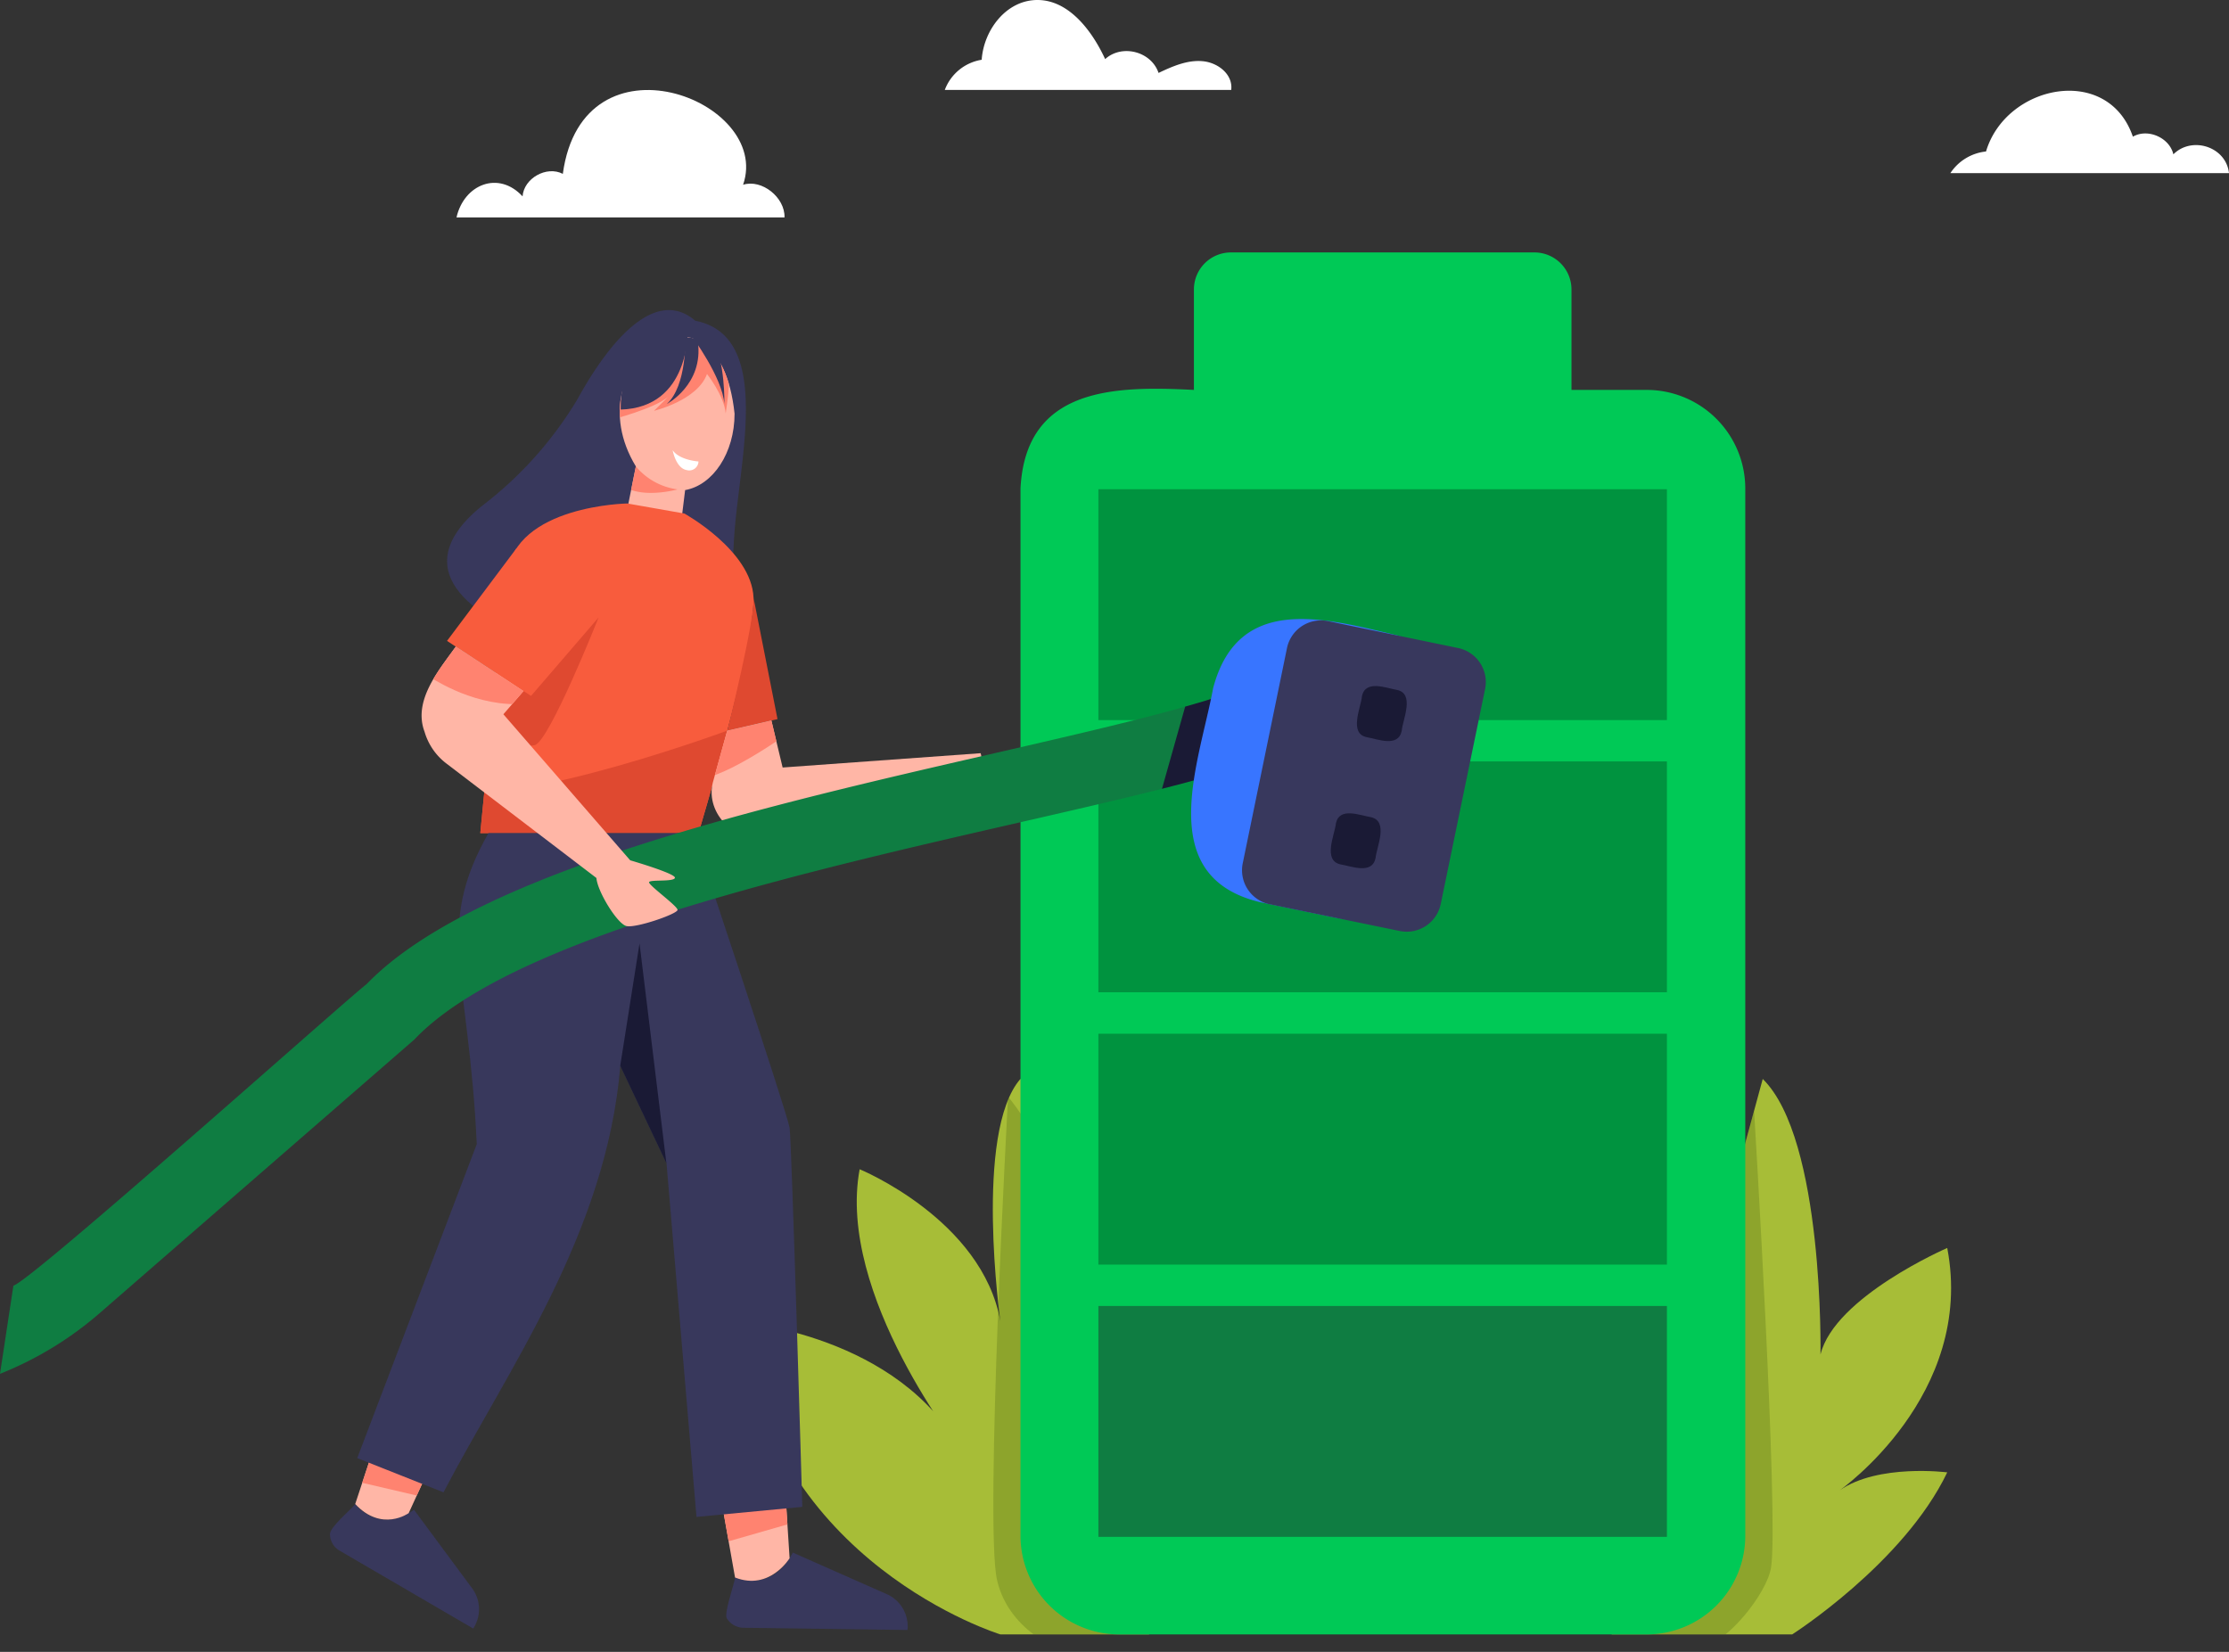 <svg id="Layer_1" data-name="Layer 1" xmlns="http://www.w3.org/2000/svg" xmlns:xlink="http://www.w3.org/1999/xlink" viewBox="0 0 705.9 523.18"><rect x="0" y="0" width="705.9" height="523.18" fill="#333333" stroke="none"/><defs><style>.cls-1{fill:none;}.cls-2{fill:#a7bd37;}.cls-3{clip-path:url(#clip-path);}.cls-4{fill:#3e5409;opacity:0.24;isolation:isolate;}.cls-5{clip-path:url(#clip-path-2);}.cls-6{fill:#00c956;}.cls-7{fill:#0f7d42;}.cls-8{fill:#00933f;}.cls-9{fill:#38385c;}.cls-10{fill:#ffb6a6;}.cls-11{clip-path:url(#clip-path-3);}.cls-12{fill:#ff8370;}.cls-13{fill:#fff;}.cls-14{fill:#f85c3d;}.cls-15{clip-path:url(#clip-path-4);}.cls-16{fill:#df4930;}.cls-17{clip-path:url(#clip-path-5);}.cls-18{clip-path:url(#clip-path-6);}.cls-19{fill:#1a1a35;}.cls-20{clip-path:url(#clip-path-7);}.cls-21{clip-path:url(#clip-path-8);}.cls-22{fill:#3875ff;}.cls-23{fill:#38385d;}.cls-24{clip-path:url(#clip-path-9);}</style><clipPath id="clip-path" transform="translate(48.57 32.72)"><path class="cls-1" d="M258.76,484.92S185.55,462.54,176.41,386c0,0,50.49,4,70.09,41.08,0,0-39.69-49.78-32.31-89.48,0,0,38.8,15.9,44.57,48.17,0,0-8.44-59.82,6.33-76.77,0,0,42.4,29.43,40.75,175.92Z"/></clipPath><clipPath id="clip-path-2" transform="translate(48.57 32.72)"><path class="cls-1" d="M519,484.92s35.31-22.53,49.1-51.32c0,0-21.89-2.81-34.07,5.7,0,0,43-30.14,34.07-76.77,0,0-35.68,15.48-40.14,33.74,0,0,1.2-68.19-18.29-87.27L461.81,484.92Z"/></clipPath><clipPath id="clip-path-3" transform="translate(48.57 32.72)"><path class="cls-1" d="M184.06,98.29C179,50.72,132.48,81.49,152.8,115L148,138.88l18,3.19,2.4-19.57C177.24,120.93,184.06,110.69,184.06,98.29Z"/></clipPath><clipPath id="clip-path-4" transform="translate(48.57 32.72)"><path class="cls-1" d="M172.63,231.13s18.06-59.71,17.43-74.59-21.9-26.62-21.9-26.62l-18.06-3.18s-35.54.56-38.09,22.45c-3.63,31.15-8.47,81.94-8.47,81.94Z"/></clipPath><clipPath id="clip-path-5" transform="translate(48.57 32.72)"><path class="cls-1" d="M200.44,444.53l1.05,16.26s-6.3,10.42-17.28,6.11l-3.68-20.76Z"/></clipPath><clipPath id="clip-path-6" transform="translate(48.57 32.72)"><path class="cls-1" d="M87.39,432.23l-6.53,14.28s-8.5,6.15-16.94-2.88l6.37-19.27Z"/></clipPath><clipPath id="clip-path-7" transform="translate(48.57 32.72)"><path class="cls-1" d="M195.72,195.48l3.56,14.88L262,205.83l3,13.83L193.35,232.1c-9.82,2-18.93-8-16-17.61l4.38-15.78Z"/></clipPath><clipPath id="clip-path-8" transform="translate(48.57 32.72)"><path class="cls-1" d="M-48.57,402.39A110,110,0,0,0-17,383.16l99.71-86.7C125,251.78,288.41,228.69,344.45,210l-5.73-22.53c-63.09,20.66-223.41,42-271.2,91.5-7.23,5.62-105.74,93.64-111.85,95.51Z"/></clipPath><clipPath id="clip-path-9" transform="translate(48.57 32.72)"><path class="cls-1" d="M157,246.65c.41-.86,7.87,0,8.17-1.35S151,239.75,151,239.75L110.85,193.5l6.37-7.35L95.78,172.06c-5.36,7.49-13.64,17.09-9.89,27a19.45,19.45,0,0,0,6.86,10l47.56,36.29c.3,4.23,6.56,14.47,9.49,15.22S166,256.73,166,255.46,156.54,247.47,157,246.65Z"/></clipPath></defs><title>OnboardCharger</title><path class="cls-2" d="M268.24,484.92S195,462.54,185.89,386c0,0,50.49,4,70.09,41.08,0,0-39.69-49.78-32.31-89.48,0,0,38.8,15.9,44.57,48.17,0,0-8.43-59.82,6.34-76.77,0,0,42.39,29.43,40.74,175.92Z" transform="translate(48.57 32.72)"/><g class="cls-3"><path class="cls-4" d="M270.68,314.63s-7.5,135.91-3.49,153.12,21.89,22.71,21.89,22.71h31.41l-34.93-51.28L280.84,323l-10.16-8.32" transform="translate(48.57 32.72)"/></g><path class="cls-2" d="M519,484.92s35.31-22.53,49.1-51.32c0,0-21.89-2.81-34.07,5.7,0,0,43-30.14,34.07-76.77,0,0-35.68,15.48-40.14,33.74,0,0,1.2-68.19-18.29-87.27L461.81,484.92Z" transform="translate(48.57 32.72)"/><g class="cls-5"><path class="cls-4" d="M506.94,319.16s7.87,129.43,5.36,144.58c-1.39,8.58-14.17,23.5-19.68,23.91l-30.81-2.73L497.34,454l-.78-127.48,10.38-7.35" transform="translate(48.57 32.72)"/></g><path class="cls-6" d="M472.79,90.77H449.1V59a11.73,11.73,0,0,0-11.69-11.77H341.3a11.72,11.72,0,0,0-11.77,11.69V90.77c-24.93-1.27-53.27-1-54.92,31.23V453.65a31.27,31.27,0,0,0,31.27,31.27h167a31.23,31.23,0,0,0,31.26-31.19V122a31.23,31.23,0,0,0-31.22-31.23Z" transform="translate(48.57 32.72)"/><rect class="cls-7" x="347.85" y="413.62" width="180.04" height="73.12"/><rect class="cls-8" x="347.85" y="327.4" width="180.04" height="73.12"/><rect class="cls-8" x="347.85" y="241.15" width="180.04" height="73.12"/><rect class="cls-8" x="347.85" y="154.94" width="180.04" height="73.12"/><path class="cls-9" d="M171.61,68.86c-13.23-11.36-28.22,8.29-37.26,24.78a120.37,120.37,0,0,1-29.76,33.47c-10.19,8-18.44,19.76-3.07,32.28,17.32,14.09,49.06,9.37,70.06,4,12.93-3.34,11.43-14.55,12.48-27.89C186,111,195.75,73.59,171.61,68.86Z" transform="translate(48.57 32.72)"/><path class="cls-10" d="M184.06,98.29C179,50.72,132.48,81.49,152.8,115L148,138.88l18,3.19,2.4-19.57C177.24,120.93,184.06,110.69,184.06,98.29Z" transform="translate(48.57 32.72)"/><g class="cls-11"><path class="cls-12" d="M145.22,100.16S158.61,96.71,163,93l-4.46,4.39s13.76-3.26,16.79-11.66c0,0,5.44,6.82,5.92,12.48.9-6.93,4.09-21.7-9.1-23.54L146.42,95.25Z" transform="translate(48.57 32.72)"/><path class="cls-12" d="M152.8,115A20.77,20.77,0,0,0,166,122.28s-9.86,2.77-16.16-.45l3-6.86" transform="translate(48.57 32.72)"/><path class="cls-13" d="M172.63,113.43s-6-.37-8.18-3.56c0,0,1,5.73,4.5,6.3A2.92,2.92,0,0,0,172.63,113.43Z" transform="translate(48.57 32.72)"/></g><path class="cls-9" d="M169.21,71.82S170.08,96.34,148,97C148,97,147.1,68.52,169.21,71.82Z" transform="translate(48.57 32.72)"/><path class="cls-9" d="M168.46,74.11s.57,15.33-5.88,21.14c0,0,11.73-6.18,9.86-19.75C172.44,75.5,171.88,74.07,168.46,74.11Z" transform="translate(48.57 32.72)"/><path class="cls-9" d="M170.56,73.81s9.67,13,10.27,21.44c0,0,.34-13.53-3.86-21.14Z" transform="translate(48.57 32.72)"/><path class="cls-14" d="M172.63,231.13s18.06-59.71,17.43-74.59-21.9-26.62-21.9-26.62l-18.06-3.18s-35.54.56-38.09,22.45c-3.63,31.15-8.47,81.94-8.47,81.94Z" transform="translate(48.57 32.72)"/><g class="cls-15"><path class="cls-16" d="M188.14,196.35s-59.86,22.9-91,22.49v16.6H178Z" transform="translate(48.57 32.72)"/></g><path class="cls-14" d="M114.94,141,93,170.26l26.54,17.43C145.56,154.59,158.76,160.85,114.94,141Z" transform="translate(48.57 32.72)"/><path class="cls-9" d="M184.21,466.9S195.83,472,202.5,459l30,13.27a11.18,11.18,0,0,1,6.33,11.25l-52.33-.71a6.33,6.33,0,0,1-4.91-3C180.68,478.07,184.06,468.78,184.21,466.9Z" transform="translate(48.57 32.72)"/><path class="cls-10" d="M200.44,444.53l1.05,16.26s-6.3,10.42-17.28,6.11l-3.68-20.76Z" transform="translate(48.57 32.72)"/><g class="cls-17"><path class="cls-12" d="M203.7,449.25,180.2,456s-3.11-13.5-1.91-14.17,23.2,0,23.2,0Z" transform="translate(48.57 32.72)"/></g><path class="cls-9" d="M63.92,443.63s7.24,9.7,18.63,1.83l18.59,25.12a11.12,11.12,0,0,1,.15,12.48h0L58.67,458.21a6.09,6.09,0,0,1-2.73-4.8C55.49,451.2,62.87,445.2,63.92,443.63Z" transform="translate(48.57 32.72)"/><path class="cls-10" d="M87.39,432.23l-6.53,14.28s-8.5,6.15-16.94-2.88l6.37-19.27Z" transform="translate(48.57 32.72)"/><g class="cls-18"><path class="cls-12" d="M86.9,441.75l-22.34-5.21s3.56-12.89,4.83-12.89,19.08,10.76,19.08,10.76Z" transform="translate(48.57 32.72)"/></g><path class="cls-9" d="M201.49,324.47c-.71-4.58-30.36-93.34-30.36-93.34h-65c-17.21,30.25-6.22,44.31-3.71,98.51h0L64.56,429.08l27.32,10.84c20.1-38.5,51.58-81.79,56-135.1l14.62,30.82L172,447.71l33.51-3.18S202.16,329,201.49,324.47Z" transform="translate(48.57 32.72)"/><polygon class="cls-19" points="196.42 337.54 202.53 298.79 211.03 368.36 196.42 337.54"/><path class="cls-16" d="M190.06,156.54l7.6,38.49-15.89,3.68S190.69,162.76,190.06,156.54Z" transform="translate(48.57 32.72)"/><path class="cls-16" d="M108.6,180.49l11,7.2L141,162.83s-15.63,39.36-20.24,40.45-14.17-2.62-14.17-2.62Z" transform="translate(48.57 32.72)"/><path class="cls-10" d="M195.72,195.48l3.56,14.88L262,205.83l3,13.83L193.35,232.1c-9.82,2-18.93-8-16-17.61l4.38-15.78Z" transform="translate(48.57 32.72)"/><g class="cls-20"><path class="cls-12" d="M201.11,199.46s-19.94,14.32-28.45,14.46l-2.77-15.21,28.82-6.83Z" transform="translate(48.57 32.72)"/></g><path class="cls-7" d="M-48.57,402.39A110,110,0,0,0-17,383.16l99.71-86.7C125,251.78,288.41,228.69,344.45,210l-5.73-22.53c-63.09,20.66-223.41,42-271.2,91.5-7.23,5.62-105.74,93.64-111.85,95.51Z" transform="translate(48.57 32.72)"/><g class="cls-21"><polygon class="cls-19" points="376.64 219.17 366.26 255.94 385.26 251.41 390.43 216.32 376.64 219.17"/></g><path class="cls-22" d="M350.45,253l24.33,5a11,11,0,0,0,12.93-8.54l14.05-68.11a11,11,0,0,0-8.54-13h0c-22.49-5.36-49.74-13-57.61,16.9C331.29,208.71,316.41,244.81,350.45,253Z" transform="translate(48.57 32.72)"/><path class="cls-23" d="M353.52,253.66l41.16,8.47a11,11,0,0,0,13-8.46v0l14.06-68.15a11,11,0,0,0-8.55-13L372,164a11,11,0,0,0-13,8.55h0l-14,68.11a11,11,0,0,0,8.47,13Z" transform="translate(48.57 32.72)"/><path class="cls-19" d="M384.33,200.77c3.42.6,9.9,3.3,11-2,.33-3.6,4.27-11.88-1.58-13-3.41-.6-9.89-3.26-11,2C382.42,191.36,378.49,199.64,384.33,200.77Z" transform="translate(48.57 32.72)"/><path class="cls-19" d="M376.05,241.06c3.41.57,9.9,3.26,11-2,.34-3.56,4.28-11.85-1.61-13-3.41-.56-9.86-3.26-10.94,2C374.14,231.62,370.2,239.9,376.05,241.06Z" transform="translate(48.57 32.72)"/><path class="cls-10" d="M157,246.65c.41-.86,7.87,0,8.17-1.35S151,239.75,151,239.75L110.85,193.5l6.37-7.35L95.78,172.06c-5.36,7.49-13.64,17.09-9.89,27a19.45,19.45,0,0,0,6.86,10l47.56,36.29c.3,4.23,6.56,14.47,9.49,15.22S166,256.73,166,255.46,156.54,247.47,157,246.65Z" transform="translate(48.57 32.72)"/><g class="cls-24"><path class="cls-12" d="M86.64,181.24c.71.11,13,9.18,28.56,9.07l4.65-4.76L95.9,169.92Z" transform="translate(48.57 32.72)"/></g><path class="cls-13" d="M341.34-4.23H250.63a15,15,0,0,1,11.69-9.56c.64-9.41,7.8-19,17.77-18.93S297.37-22.79,301.42-14c5.32-4.84,14.62-2.44,16.91,4.38,4.42-2.1,9.18-4.19,14.05-3.71S341.94-9.1,341.34-4.23Z" transform="translate(48.57 32.72)"/><path class="cls-13" d="M657.33,22.12H569.09a15.4,15.4,0,0,1,11.29-6.86C586.71-6,619-12.52,626.89,10.57c4.69-2.73,11.62.3,12.82,5.59C645.56,10.31,656.39,13.69,657.33,22.12Z" transform="translate(48.57 32.72)"/><path class="cls-13" d="M96,36.14H199.88c.18-6.3-7.13-12.22-13.12-10.35C196-1,136-24,129.67,22.34c-5.14-2.66-12.33,1.39-12.75,7.13C109.31,21.22,98.37,25.68,96,36.14Z" transform="translate(48.57 32.72)"/></svg>
